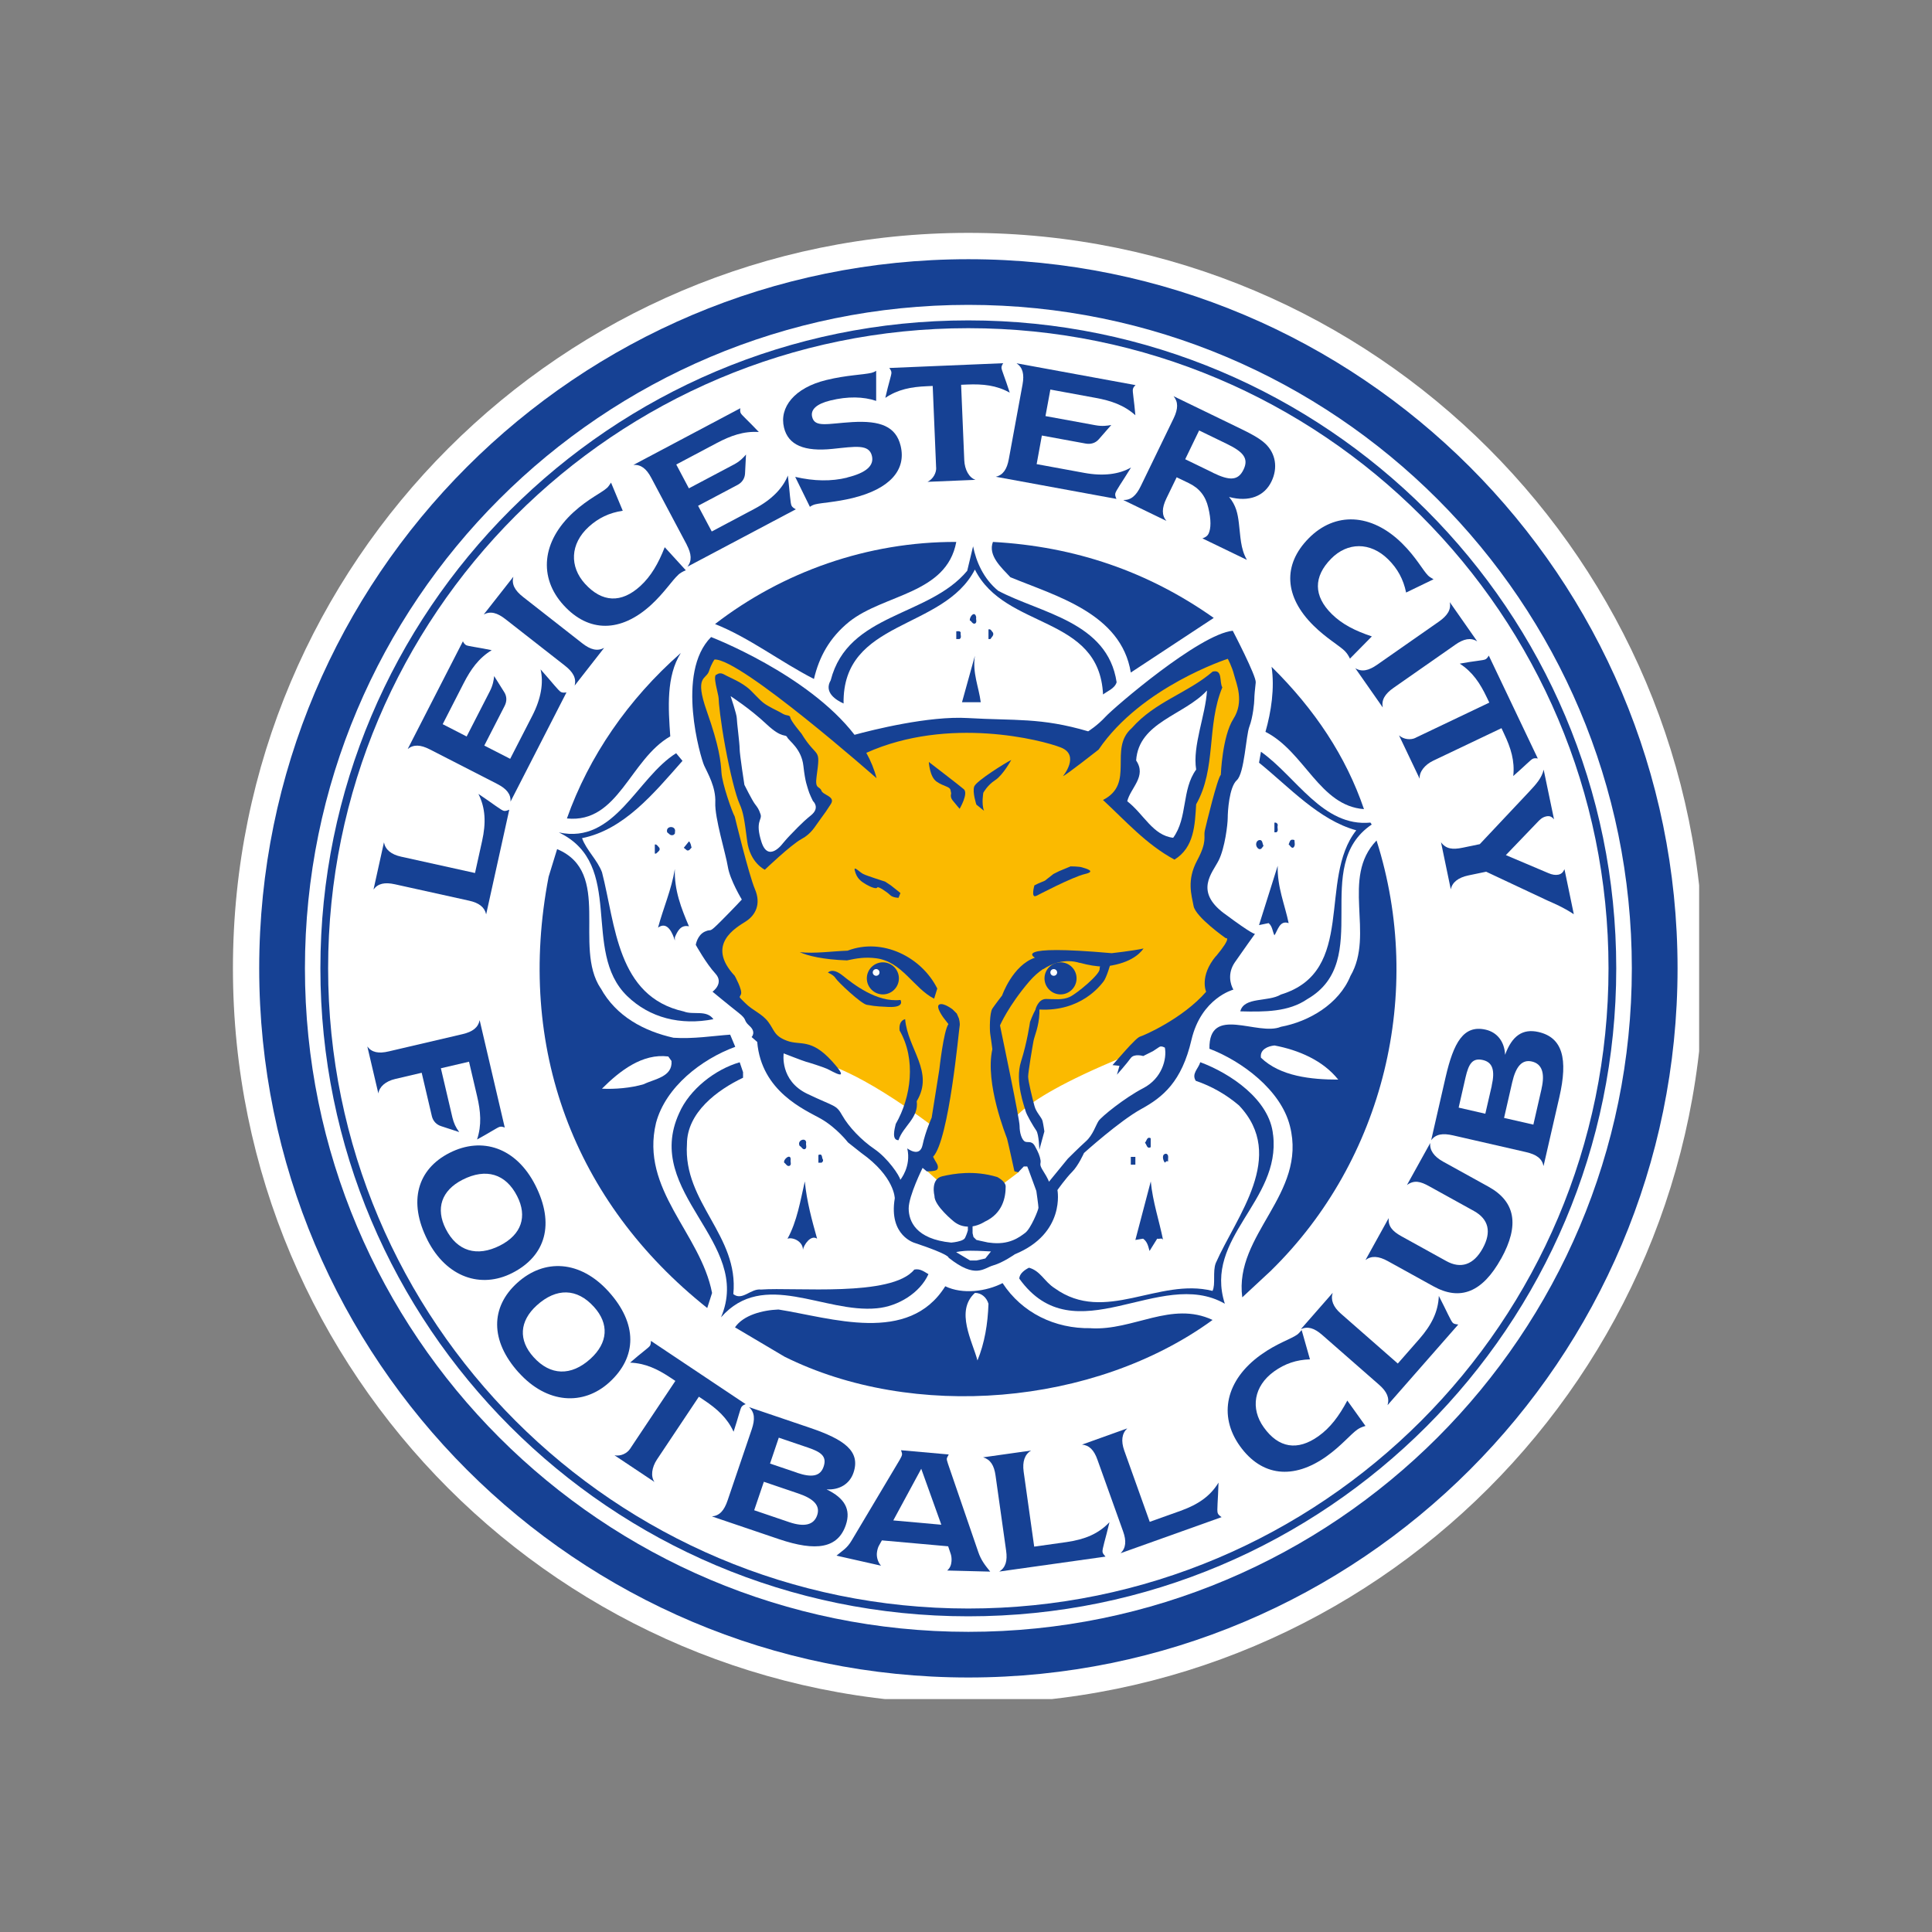 <?xml version="1.0" encoding="UTF-8"?>
<svg id="Layer_2" data-name="Layer 2" xmlns="http://www.w3.org/2000/svg" xmlns:xlink="http://www.w3.org/1999/xlink" viewBox="0 0 300 300">
  <rect x="0" y="0" width="300" height="300" fill="#808080" stroke="none"/>
  <defs>
    <style>
      .cls-1 {
        fill: none;
      }

      .cls-2 {
        fill: #fbba00;
      }

      .cls-3 {
        fill: #164194;
      }

      .cls-4 {
        fill: #fff;
      }

      .cls-5 {
        clip-path: url(#clippath);
      }
    </style>
    <clipPath id="clippath">
      <rect class="cls-1" x="36.17" y="36.16" width="227.67" height="227.67"/>
    </clipPath>
  </defs>
  <g id="Layer_66" data-name="Layer 66">
    <g>
      <rect class="cls-1" width="300" height="300"/>
      <g class="cls-5">
        <path class="cls-4" d="M150.37,264.56c63.06,0,114.19-51.13,114.19-114.2s-51.13-114.2-114.19-114.2-114.2,51.13-114.2,114.2,51.13,114.2,114.2,114.2"/>
        <path class="cls-3" d="M150.37,260.48c60.81,0,110.12-49.3,110.12-110.12s-49.31-110.11-110.12-110.11-110.12,49.3-110.12,110.11,49.3,110.12,110.12,110.12"/>
        <path class="cls-4" d="M150.37,253.39c56.9,0,103.02-46.13,103.02-103.03s-46.12-103.02-103.02-103.02-103.02,46.13-103.02,103.02,46.12,103.03,103.02,103.03"/>
        <path class="cls-3" d="M49.75,150.36c0-55.56,45.05-100.61,100.61-100.61,55.56,0,100.61,45.05,100.61,100.61s-45.05,100.62-100.61,100.62v-1.21c27.45,0,52.3-11.13,70.29-29.12,17.99-17.99,29.12-42.84,29.12-70.29s-11.13-52.3-29.12-70.29c-17.99-17.99-42.84-29.11-70.29-29.11s-52.3,11.13-70.29,29.11c-17.99,18-29.12,42.84-29.12,70.29s11.13,52.3,29.12,70.29c17.99,17.99,42.84,29.12,70.29,29.12v1.21c-55.57,0-100.61-45.05-100.61-100.62"/>
        <path class="cls-4" d="M150.37,221.82c39.46,0,71.46-31.99,71.46-71.46s-31.99-71.45-71.46-71.45-71.45,31.99-71.45,71.45,31.98,71.46,71.45,71.46"/>
        <path class="cls-3" d="M148.49,84.15c-1.5,8.1-11.2,8.08-16.61,12.38-3.09,2.5-4.69,5.49-5.49,8.9-5.11-2.6-10.05-6.43-15.36-8.53,10.5-8.1,23.71-12.8,37.46-12.75"/>
        <path class="cls-3" d="M188.47,95.95l-12.88,8.48c-1.49-9.2-11.7-11.9-18.7-14.8-1.4-1.5-3.51-3.37-2.71-5.48,12.71.7,24.07,4.58,34.29,11.8"/>
        <path class="cls-3" d="M154.99,91.73c6.6,3.5,17,4.81,18.4,14.21-.3,1-1.5,1.4-2.11,1.9-.59-12.4-15.2-10-19.9-19.4-4.89,9.5-20.6,7.7-20.39,20.8-1.11-.5-3.11-1.7-2-3.6,2.7-10.51,15.2-9.81,21.2-17.01l.91-3.8c.49,2.4,1.6,5.01,3.89,6.9"/>
        <path class="cls-3" d="M151.59,95.83c-.1.31.19.81-.2,1-.41.1-.5-.39-.81-.5,0-.7.81-1.5,1-.5"/>
        <path class="cls-3" d="M154.18,98.23c.21.4-.2.7-.39,1h-.3v-1.5c.39-.1.49.3.69.49"/>
        <path class="cls-3" d="M149.18,98.23c-.09.31.21.8-.19,1h-.5v-1.2c.2,0,.6-.1.69.2"/>
        <path class="cls-3" d="M104.08,114.34c-6.3,3.6-8.05,13.55-16.05,12.75,3.4-9.6,9.49-18.5,17.69-25.7-2.29,3.61-1.95,8.55-1.64,12.96"/>
        <path class="cls-3" d="M152.29,109.04h-2.91l2-7.21c-.4,2.7.6,4.8.91,7.21"/>
        <path class="cls-3" d="M211.8,125.64c-6.9-.5-9.2-8.9-15.3-12,.89-3.1,1.45-6.8.95-10.1,6.7,6.61,11.55,13.9,14.35,22.11"/>
        <path class="cls-3" d="M212.8,127.73l.2.3c-9.6,6.51.4,21.11-10,27.11-2.91,2-6.61,2-10.41,1.9.6-2.3,4.3-1.41,6.31-2.61,11.8-3.6,5.7-17.89,11.7-25.5-5.81-1.6-10.41-6.71-15.1-10.5l.3-1.7c5.51,3.9,9.61,11.71,17,11"/>
        <path class="cls-3" d="M105.98,118.14c-4.5,5.1-9.1,10.7-15.6,12.01.69,1.9,2.39,3.39,3.1,5.3,2.1,8.11,2.3,19.3,12.7,21.61,1.5.6,3.51-.31,4.6,1.2-5.1,1-9.9-.2-13.4-3.6-7.2-7-.2-20.4-10.6-25.4,8.71,1.9,12.11-8.5,18.21-12.3l1,1.2Z"/>
        <path class="cls-3" d="M198.39,128.24c-.09.3.2.8-.2,1h-.3v-1.49c.3-.1.6.2.5.49"/>
        <path class="cls-3" d="M104.79,129.24c.1.21-.11.3-.2.4-.5.2-.7-.2-.99-.4-.31-1.09,1.49-1.09,1.2,0"/>
        <path class="cls-3" d="M196.2,131.34c-.2.2-.3.6-.7.5-.6-.3-.6-1.2,0-1.39.6-.11.5.59.7.89"/>
        <path class="cls-3" d="M201,130.44c0,.39.2.9-.2,1.19-.31.1-.5-.4-.7-.5.21-.5.21-.9.9-.69"/>
        <path class="cls-3" d="M107.38,131.64c-.2.11-.29.5-.7.41l-.5-.41.81-1c.29.31.29.6.4,1"/>
        <path class="cls-3" d="M197.45,197.22l-4.55,4.23c-1.3-9.8,10.1-16,7.4-26.6-1.4-5.6-7.51-10.1-12.5-12-.11-6.9,7.5-1.9,11.1-3.41,4.3-.8,9-3.49,10.8-7.9,3.8-6.5-1.55-15.23,4.05-21.03,7.5,23.6,1.1,49.6-16.3,66.7"/>
        <path class="cls-3" d="M102.38,131.64c.2.41-.2.61-.5.9h-.2v-1.4c.29-.1.5.31.7.5"/>
        <path class="cls-3" d="M93.27,153.44c2.4,4.41,6.81,6.7,11.31,7.7,3.1.21,6.2-.3,8.8-.48l.79,1.89c-5.2,1.9-10.8,6.2-12.3,11.8-2.5,10.4,6.9,17.11,8.7,26.42l-.75,2.34c-20.72-16.48-29.73-40.48-24.63-66.97l1.32-4.29c8.6,3.6,2.45,15.1,6.75,21.6"/>
        <path class="cls-3" d="M200.09,143.34c-1.4-.5-1.7,1.2-2.2,1.9-.3-.6-.3-1.4-.9-1.9l-1.49.31,2.9-9.21c-.09,3.3,1.1,6,1.7,8.9"/>
        <path class="cls-3" d="M106.98,143.84c-1.31-.29-1.8.81-2.19,1.7v.5c-.31-1-1.11-3.1-2.61-2,.8-3,2.09-5.9,2.61-9.1-.11,3.3,1,6.1,2.19,8.9"/>
        <path class="cls-3" d="M115.38,166.45v.9c-4,1.9-8.71,5.4-8.71,10.31-.6,9.09,8.1,14.18,7.2,23.29,1.4,1.1,2.7-.91,4.3-.71,5.26-.39,20.31,1.21,23.8-3.1.9-.19,1.5.31,2.2.71-1.31,2.91-4.7,5-8,5.3-8.2.81-17.61-6.1-24.21,1.4,5-11.71-12.2-19.3-6.5-31.7,1.61-3.71,5.61-6.81,9.4-7.9l.51,1.5Z"/>
        <path class="cls-3" d="M197.69,176.24c1.2,10.31-10.8,15.9-7.5,26.2-10.1-5.8-23.3,8.1-31.91-3.89,0-.8.91-1.41,1.5-1.7,1.8.49,2.4,2.19,4,3.19,7.8,5.61,16.1-1.7,24.5.41.5-1,0-3,.5-4.31,3.2-7.29,11.1-16.6,3.6-24.5-2-1.7-4.3-3-6.7-3.81-.7-1.1.41-1.89.7-2.89,4.6,1.7,10.8,5.8,11.3,11.29"/>
        <path class="cls-3" d="M178.68,178.14c-.6.3-.6-.39-.89-.7.29-.3.29-.99.89-.7v1.39Z"/>
        <path class="cls-3" d="M125.18,177.44c-.1.3.2.81-.2,1-.4.1-.5-.4-.8-.49-.5-.9,1-1.41,1-.51"/>
        <path class="cls-3" d="M181.39,180.34c-.3-.1-.4.1-.5.2-.3-.3-.59-1.39.21-1.39.49.19.2.8.3,1.19"/>
        <path class="cls-3" d="M127.78,180.04c.09.3-.1.4-.2.5h-.5v-1.2c.7-.3.5.51.7.7"/>
        <path class="cls-3" d="M122.78,180.04c-.1.4.2.81-.2,1-.4.1-.5-.3-.81-.5-.2-.5,1.01-1.5,1.01-.5"/>
        <rect class="cls-3" x="175.59" y="179.64" width=".71" height="1.21"/>
        <path class="cls-3" d="M126.89,192.35c-1-.7-2.1,1-2.21,1.71,0-1.31-1.6-2.01-2.4-1.71,1.49-2.7,2-5.9,2.69-8.9.3,3.1,1.1,6,1.91,8.9"/>
        <path class="cls-3" d="M180.59,192.54c-.1-.39-.59-.1-.9-.2l-1.19,1.91c-.21-.71-.31-1.41-1-1.91l-1.2.2,2.39-9.09c.31,3.2,1.31,6.1,1.91,9.09"/>
        <path class="cls-3" d="M169.39,206.25c6.6.39,12.5-4.28,18.9-1.29-18.43,13.41-46.55,15.61-66.46,5.71l-7.7-4.56c1.3-1.9,4.25-2.67,6.75-2.77,8.2,1.29,20.2,5.49,25.9-3.61,2.71,1.31,6.4.8,8.9-.49,3,4.6,8.1,7.1,13.7,7"/>
        <path class="cls-4" d="M207.8,167.64c-4.2,0-9-.5-12-3.4-.2-1.29,1.1-1.8,2.1-1.9,3.71.7,7.51,2.3,9.9,5.3"/>
        <path class="cls-4" d="M104.27,164.75c.2,2.49-2.7,2.8-4.3,3.6-2,.6-4.5.8-6.5.7,2.8-2.8,6.3-5.51,10.3-5l.5.7Z"/>
        <path class="cls-4" d="M153.49,202.45c-.1,3.1-.6,6.11-1.71,8.8-.79-3-3.49-7.69-.39-10.49,1,0,1.8.69,2.1,1.69"/>
        <path class="cls-3" d="M70.26,173.56c.2.82.51,1.52,1.05,2.23l-2.81-.92c-.73-.23-1.26-.79-1.44-1.55l-1.58-6.74-4.1.96c-1.5.35-2.47,1.2-2.63,2.25l-1.71-7.29c.68.92,1.75,1.14,3.33.76l11.46-2.68c1.58-.37,2.42-1.03,2.65-2.17l3.9,16.68c-.31-.14-.57-.17-.77-.12-.35.08-1.44.83-3.53,1.97.74-2.25.56-4.37,0-6.74l-1.25-5.34-4.37,1.02,1.8,7.68Z"/>
        <path class="cls-3" d="M77.65,193.4c3.33-1.7,4.27-4.5,2.65-7.67-1.77-3.48-4.84-4.39-8.48-2.54-3.27,1.67-4.21,4.47-2.6,7.64,1.76,3.46,4.83,4.4,8.43,2.57M66.38,192.55c-3.04-5.98-1.57-10.99,3.42-13.53,5.07-2.58,10.36-.81,13.32,5.01,3.04,5.99,1.66,10.98-3.6,13.65-4.83,2.45-10.19.69-13.15-5.14"/>
        <path class="cls-3" d="M91.67,211.01c2.77-2.51,2.94-5.46.55-8.09-2.62-2.9-5.82-2.98-8.86-.23-2.72,2.46-2.89,5.42-.5,8.05,2.6,2.88,5.82,2.97,8.81.27M80.56,213.15c-4.5-4.98-4.39-10.2-.24-13.95,4.22-3.82,9.78-3.5,14.17,1.34,4.51,4.98,4.48,10.15.11,14.12-4.02,3.64-9.65,3.34-14.03-1.51"/>
        <path class="cls-3" d="M97.82,225c.05-.08.25-.38.55-.83l6.5-9.74-.72-.48c-2.05-1.37-3.95-2.27-6.31-2.36,1.76-1.55,2.87-2.29,3.08-2.62.12-.17.15-.44.15-.76l14.72,9.83c-.33.1-.53.26-.65.43-.2.3-.49,1.6-1.23,3.85-.99-2.14-2.55-3.55-4.61-4.92l-.78-.52-6.5,9.74c-.82,1.23-1.01,2.65-.39,3.5l-6.21-4.14c.97.18,1.93-.3,2.39-.97"/>
        <path class="cls-3" d="M123.78,228.7c2.31.78,3.61.53,4.11-.96.54-1.59-.38-2.26-2.4-2.95l-4.56-1.55-1.36,4.02,4.22,1.43ZM122.55,236.36c2.37.8,3.83.43,4.34-1.08.5-1.48-.5-2.55-2.92-3.37l-5.36-1.82-1.5,4.42,5.44,1.85ZM112.98,232.99l3.75-11.04c.52-1.54.48-2.63-.42-3.45l9.46,3.21c5.33,1.81,7.89,3.63,6.76,6.97-.58,1.71-2.13,2.71-4.18,2.59,2.84,1.37,3.8,3.13,2.99,5.53-1.23,3.62-4.59,4.16-10.41,2.19l-10.38-3.52c1.18-.11,1.9-.91,2.43-2.48"/>
        <path class="cls-3" d="M146.17,236.76l-3.12-8.69-4.34,8.02,7.47.67ZM153.77,244.04l-6.69-.17c.49-.44.62-.9.67-1.44.04-.45-.04-.89-.11-1.1l-.41-1.22-10.29-.92-.47.84c-.14.26-.27.7-.31,1.15-.06.72.23,1.51.65,1.94l-6.92-1.56c.98-.82,1.62-1.13,2.33-2.31l7.5-12.59c.21-.35.33-.63.35-.82.01-.12-.03-.3-.16-.65l7.41.66c-.15.29-.28.49-.3.64-.02.15.05.42.19.83l4.7,13.69c.45,1.31,1.08,2.07,1.84,3.02"/>
        <path class="cls-3" d="M152.68,226.29l7.43-1.05c-.99.59-1.37,1.71-1.16,3.26l1.64,11.66,5.04-.71c2.83-.41,4.95-1.28,6.65-3.09-.63,2.67-1.15,4.17-1.08,4.62.03.24.22.45.46.73l-16.49,2.32c.98-.62,1.29-1.67,1.06-3.25l-1.64-11.65c-.22-1.61-.81-2.5-1.92-2.83"/>
        <path class="cls-3" d="M167.98,224.33l7.06-2.53c-.84.78-.99,1.95-.47,3.43l3.96,11.08,4.79-1.71c2.69-.97,4.6-2.25,5.89-4.38-.07,2.75-.28,4.32-.12,4.74.08.23.3.41.6.62l-15.68,5.6c.83-.81.92-1.9.38-3.4l-3.97-11.09c-.54-1.54-1.29-2.29-2.45-2.38"/>
        <path class="cls-3" d="M210.78,221.97c-1.08.77-2.49,2.52-4.77,4.15-5.19,3.71-10.12,3.12-13.48-1.58-3.4-4.75-2.19-10.27,3.26-14.17,2.5-1.79,4.67-2.44,5.62-3.12.25-.17.44-.42.71-.72l1.29,4.55c-2.1.06-3.88.67-5.55,1.86-3.2,2.29-3.71,5.79-1.62,8.7,2.29,3.21,5.23,3.7,8.49,1.37,1.84-1.31,3.2-3.13,4.48-5.53l2.82,3.94c-.53.15-.92.32-1.24.55"/>
        <path class="cls-3" d="M202,206.39l4.94-5.64c-.35,1.09.08,2.19,1.26,3.22l8.85,7.76,3.35-3.82c1.88-2.16,2.92-4.21,3.02-6.68,1.26,2.43,1.86,3.9,2.19,4.2.18.16.46.2.83.24l-10.98,12.52c.33-1.12-.11-2.11-1.31-3.16l-8.85-7.75c-1.23-1.07-2.24-1.37-3.3-.89"/>
        <path class="cls-3" d="M233.09,195.44c-2.89,5.22-6.34,6.61-10.52,4.29l-7.06-3.9c-1.44-.8-2.57-.87-3.48-.17l3.6-6.51c-.09,1.22.53,2.02,2.01,2.83l6.93,3.83c2.26,1.26,4.25.6,5.66-1.96,1.41-2.55.93-4.54-1.36-5.81l-6.93-3.83c-1.36-.76-2.33-1.02-3.47-.2l3.62-6.53c-.13,1.1.56,2.1,1.98,2.89l7.06,3.9c4.18,2.31,4.85,5.96,1.97,11.17"/>
        <path class="cls-3" d="M239.37,169.04c.56-2.43.05-3.85-1.5-4.21-1.53-.35-2.49.76-3.06,3.25l-1.26,5.51,4.55,1.04,1.28-5.6ZM231.63,168.59c.54-2.38.15-3.64-1.37-3.99-1.64-.37-2.2.6-2.69,2.69l-1.07,4.7,4.14.95,1-4.34ZM236.97,178.9l-11.35-2.6c-1.59-.36-2.67-.21-3.39.76l2.23-9.74c1.26-5.49,2.82-8.22,6.25-7.43,1.76.41,2.91,1.84,3,3.9,1.08-2.96,2.73-4.1,5.19-3.54,3.73.86,4.61,4.15,3.23,10.14l-2.45,10.68c-.23-1.17-1.1-1.8-2.72-2.17"/>
        <path class="cls-3" d="M58,138.12l1.62-7.32c.21,1.13,1.12,1.88,2.65,2.22l11.49,2.54,1.1-4.97c.62-2.79.54-5.09-.57-7.31,2.28,1.52,3.51,2.53,3.95,2.63.23.05.5-.04.84-.18l-3.59,16.25c-.25-1.13-1.12-1.79-2.68-2.13l-11.49-2.54c-1.59-.35-2.63-.12-3.32.81"/>
        <path class="cls-3" d="M77.21,121.73l-10.48-5.37c-1.45-.74-2.51-.78-3.42-.06l8.57-16.72c.14.31.32.5.5.6.32.17,1.64.3,3.97.78-2.02,1.23-3.25,2.97-4.36,5.14l-3.25,6.35,3.72,1.91,3.6-7.02c.48-.94.61-1.72.67-2.36l1.57,2.5c.41.65.43,1.4.06,2.13l-3.16,6.16,4.02,2.06,3.44-6.7c1.36-2.65,1.77-5.11,1.28-7.19,1.83,2.05,2.77,3.31,3.17,3.52.22.11.48.11.85.06l-8.69,16.96c.08-1.15-.6-2-2.05-2.74"/>
        <path class="cls-3" d="M81.23,92.7l9.17,7.18c1.3,1.02,2.36,1.28,3.41.72l-4.58,5.86c.29-1.15-.23-2.1-1.54-3.12l-9.18-7.18c-1.3-1.02-2.34-1.3-3.39-.75l4.59-5.85c-.29,1.15.21,2.12,1.52,3.14"/>
        <path class="cls-3" d="M105.33,89.25c-.98.89-2.18,2.8-4.24,4.69-4.71,4.3-9.68,4.31-13.57.04-3.94-4.31-3.4-9.94,1.55-14.46,2.27-2.07,4.33-2.98,5.2-3.77.22-.2.38-.47.61-.81l1.82,4.37c-2.08.31-3.78,1.12-5.29,2.5-2.91,2.66-2.98,6.19-.57,8.84,2.66,2.91,5.63,3.05,8.59.35,1.66-1.52,2.8-3.5,3.79-6.03l3.27,3.58c-.5.21-.87.43-1.16.69"/>
        <path class="cls-3" d="M106.65,84.6l-5.52-10.4c-.76-1.44-1.61-2.08-2.77-2.01l16.6-8.8c-.06.34-.03.59.07.78.17.32,1.17,1.18,2.8,2.91-2.36-.15-4.36.57-6.52,1.71l-6.3,3.34,1.96,3.7,6.97-3.69c.93-.49,1.48-1.06,1.9-1.56l-.15,2.94c-.04.77-.45,1.4-1.17,1.78l-6.12,3.24,2.12,3.99,6.65-3.53c2.63-1.39,4.38-3.17,5.17-5.16.32,2.73.37,4.3.58,4.7.11.21.33.37.66.54l-16.84,8.92c.72-.89.65-1.98-.11-3.42"/>
        <path class="cls-3" d="M131.56,74.14c2.92-.71,4.2-1.83,3.83-3.35-.45-1.85-2.52-1.46-6.09-1.09-4.41.46-6.9-.58-7.56-3.3-.76-3.13,1.59-6.18,6.57-7.39,3.19-.78,5.69-.8,7.04-1.12.23-.06.46-.15.7-.32v4.68c-1.97-.67-4.4-.73-7.12-.06-2.13.52-3.1,1.41-2.82,2.55.41,1.7,2.39,1.03,6.24.8,4.34-.25,6.77.67,7.5,3.69.91,3.75-1.69,6.7-7.47,8.11-2.64.64-4.69.71-5.78.97-.29.07-.57.2-.84.39l-2.28-4.65c2.95.68,5.6.72,8.08.11"/>
        <path class="cls-3" d="M145.36,72.62c0-.09-.02-.45-.04-.99l-.49-11.7-.87.04c-2.47.1-4.53.49-6.49,1.81.51-2.28.97-3.54.95-3.93,0-.21-.14-.45-.33-.71l17.69-.74c-.2.28-.28.53-.27.73.02.36.56,1.58,1.28,3.84-2.07-1.15-4.15-1.36-6.62-1.26l-.93.04.49,11.7c.06,1.48.75,2.74,1.75,3.06l-7.46.31c.88-.43,1.38-1.38,1.35-2.2"/>
        <path class="cls-3" d="M156.65,71.28l2.13-11.58c.29-1.6.03-2.63-.93-3.29l18.48,3.39c-.26.23-.39.45-.42.66-.07.35.19,1.65.39,4.02-1.76-1.58-3.78-2.26-6.18-2.7l-7.02-1.29-.76,4.12,7.76,1.42c1.03.19,1.82.09,2.46-.04l-1.94,2.22c-.5.58-1.23.81-2.02.67l-6.82-1.25-.81,4.44,7.4,1.36c2.93.54,5.41.23,7.26-.84-1.44,2.34-2.37,3.61-2.45,4.05-.05.24.03.5.18.83l-18.74-3.44c1.12-.25,1.74-1.15,2.03-2.75"/>
        <path class="cls-3" d="M188.34,73.41c2.57,1.25,3.91,1.26,4.75-.48.84-1.73,0-2.75-2.58-4l-4.31-2.09-2.16,4.47,4.31,2.09ZM181.11,80.88l-6.69-3.24c1.19.04,2-.67,2.72-2.16l5.11-10.54c.7-1.46.72-2.53-.02-3.42l9.51,4.61c2.09,1.01,3.74,1.81,4.75,2.77,1.58,1.5,1.98,3.73.94,5.87-1.1,2.28-3.47,3.23-6.58,2.4,1.08,1.29,1.34,2.56,1.52,4.05.26,2.03.23,3.96,1.25,5.72l-6.91-3.34c.48-.17.77-.36.95-.72.39-.81.42-2.17-.04-4.06-.42-1.81-1.41-3.03-3.04-3.81l-1.87-.9-1.6,3.3c-.72,1.49-.73,2.62.02,3.49"/>
        <path class="cls-3" d="M208.88,101.14c-.95-.93-2.92-2.02-4.91-3.99-4.55-4.48-4.82-9.44-.77-13.55,4.1-4.17,9.75-3.93,14.52.78,2.19,2.16,3.21,4.17,4.04,5,.22.21.49.36.84.57l-4.26,2.06c-.42-2.06-1.33-3.72-2.79-5.16-2.81-2.76-6.34-2.65-8.85-.1-2.77,2.81-2.75,5.79.1,8.6,1.61,1.59,3.64,2.61,6.22,3.47l-3.4,3.45c-.24-.49-.47-.85-.75-1.12"/>
        <path class="cls-3" d="M225.95,100.13l-9.55,6.67c-1.36.95-1.91,1.89-1.69,3.05l-4.26-6.09c1.01.61,2.07.39,3.42-.56l9.55-6.67c1.35-.95,1.93-1.86,1.7-3.03l4.26,6.09c-1.01-.62-2.09-.41-3.44.54"/>
        <path class="cls-3" d="M219.79,114.57c.08-.04.41-.2.9-.43l10.57-5.04-.38-.79c-1.06-2.23-2.22-3.97-4.21-5.26,2.3-.43,3.63-.49,3.99-.67.19-.09.35-.3.52-.58l7.61,15.98c-.34-.07-.59-.05-.78.04-.33.15-1.24,1.12-3.03,2.68.25-2.35-.37-4.36-1.44-6.59l-.39-.84-10.58,5.04c-1.33.63-2.23,1.76-2.12,2.82l-3.21-6.74c.74.65,1.82.74,2.55.39"/>
        <path class="cls-3" d="M241.97,135.82c.47-.1.73-.34.96-.85l1.45,6.99c-1.67-1.1-3.11-1.69-4.14-2.15l-9.47-4.45-2.74.57c-1.62.34-2.54,1.09-2.75,2.17l-1.52-7.31c.77,1.04,1.78,1.17,3.37.84l2.65-.55,7.63-8.11c1.16-1.23,2.01-2.2,2.29-3.46l1.61,7.72c-.37-.45-.7-.56-1.18-.47-.67.14-1.03.52-1.5,1.02l-4.8,5,6.61,2.8c.58.25,1.08.33,1.53.24"/>
        <path class="cls-2" d="M190.4,120.97l.23-.23.02-.43c.06-1.58.49-6.12,1.78-8.13,1.76-2.74.89-5.56.42-7.08-.07-.23-.13-.43-.18-.6-.35-1.42-1.05-2.7-1.08-2.75l-.43-.79-.86.28c-.56.18-13.76,4.53-20.53,14.38-.85.67-1.73,1.36-2.54,1.97-.01-.15-.04-.3-.08-.45-.17-.66-.66-1.57-2.04-2.1-1.66-.65-7.6-2.35-14.99-2.35-5.93,0-11.33,1.07-16.06,3.2l-1.08.49.32.58c-6.5-5.57-18.78-15.66-22.29-15.66-.05,0-.09,0-.13,0l-.49.03-.3.38c-.1.12-.58.77-1.05,2.18-.03.08-.09.16-.26.33-1.16,1.18-1.49,2.52-.06,6.56,1.99,5.64,2.13,7.81,2.21,9.24.11,1.81,1.54,5.98,2.12,7.15.28,1.16,2.23,9.11,3.17,11.32.83,1.94-.08,3.06-1,3.64l-.23.15c-1.15.73-3.56,2.24-3.89,4.77-.21,1.63.49,3.35,2.08,5.1.39.73.74,1.57.8,1.91,0,0,0,0,0,0-.57.93.03,1.52.61,2.09l.35.35c.6.6,1.24,1.03,1.81,1.41.66.44,1.24.82,1.67,1.4.22.3.39.58.55.86.38.67.78,1.35,1.82,1.96l-.2,1.24c-.27,1.74.29,5.53,4.3,7.43,1.18.56,2.07.95,2.71,1.23q1.7.74,2.23,1.69c1.07,1.9,3.16,4.09,5.32,5.57,1.74,1.2,3.36,3.51,3.55,4.08l1.73.51.17-.03s.12-.14.26-.36c.06.04.11.08.16.11-.54,1.36-1.04,2.93-1.04,3.99,0,1.61.66,5.29,6.51,6.25l.03.05,1.57,1.09,1.95,1.68.26.16h1.4l.12-.03,1.41-.32.37-.08.24-.3.86-1.08.75-.94c2.2-.17,3.55-1.18,4.3-1.75l.07-.05c1.14-.86,2.49-4.09,2.49-4.77,0-.35-.21-1.87-.33-2.75l-.02-.12-.04-.11-.62-1.7c.41.68.51.97.51.97l.63,1.92,1.26-1.54,2.89-3.53c.26-.26,1.78-1.77,2.74-2.64.91-.82,1.41-1.89,1.78-2.67.13-.28.26-.54.34-.67.39-.52,3.73-3.29,6.54-4.75,3.57-1.84,4.3-5.47,3.93-7.46l-.09-.48-.35-.21c.33-.75.6-1.52.81-2.32,1.94-1.21,4.09-2.81,5.78-4.74l.43-.53-.25-.62c-.03-.08-.73-1.88,1.35-4.4,1.81-2.19,2.25-3.11,1.87-3.91-.15-.33-.45-.57-.8-.66-2.2-1.57-4.18-3.46-4.31-4.13-.03-.2-.08-.41-.12-.62-.33-1.58-.7-3.36.55-5.71,1.21-2.27,1.29-3.38,1.28-4.42,0-.25-.01-.39.02-.52.39-1.72,1.8-7.31,2.27-8.21"/>
        <path class="cls-4" d="M156.8,174.95l.96,2.99.44,4.05-2.64,1.99-9.53-.28-3.64-3.26,1.6-1.37.92-4.13c-11.92-8.95-17.2-9.87-17.2-9.87-2.37-1.09-4.89-1.64-7.06-1.91l-.03.21c-.27,1.74.29,5.53,4.3,7.43,1.18.56,2.06.95,2.71,1.23q1.7.74,2.23,1.69c1.07,1.9,3.16,4.09,5.32,5.57,1.74,1.2,3.36,3.51,3.55,4.08l1.73.51.17-.03s.12-.14.26-.36c.06.04.11.08.16.11-.54,1.36-1.04,2.93-1.04,3.99,0,1.61.66,5.29,6.51,6.25l.03.05,1.57,1.09,1.95,1.68.26.16h1.4l.12-.03,1.41-.32.37-.08.24-.3.86-1.08.75-.94c2.2-.17,3.55-1.18,4.3-1.75l.07-.05c1.14-.86,2.49-4.09,2.49-4.77,0-.35-.21-1.87-.33-2.75l-.02-.12-.04-.11-.62-1.7c.41.68.51.97.51.97l.63,1.92,1.26-1.54,2.89-3.53c.26-.26,1.77-1.77,2.74-2.64.91-.82,1.41-1.89,1.78-2.67.13-.28.26-.54.34-.67.38-.52,3.73-3.29,6.54-4.74,3.56-1.84,4.3-5.47,3.93-7.46l-.37-1.41.06-.29-3.31,1.82c-21.65,8.31-21.54,12.37-21.54,12.37"/>
        <path class="cls-3" d="M128.55,151.04s.65-.87,2.28.43c1.62,1.3,5.3,4.23,8.99,3.8,0,0,.76,1.2-1.84,1.09-2.6-.11-2.49-.22-3.36-.33s-4.54-3.58-4.87-4.13c-.32-.54-1.19-.87-1.19-.87"/>
        <path class="cls-3" d="M152.81,125.91l-1.2-.97s-.65-1.95-.33-2.82c.33-.87,4.88-3.69,5.75-4.12,0,0-1.3,2.38-2.5,3.14-1.19.76-1.84,1.95-1.84,1.95,0,0-.32,1.73.11,2.82"/>
        <path class="cls-3" d="M149.01,125.59s1.4-2.38.65-3.04c-.76-.65-5.43-4.23-5.43-4.23,0,0,.11,2.28,1.19,3.04,1.08.76,2.06.76,2.17,1.3l.11.54s-.22.54.22,1.08c.44.55,1.09,1.31,1.09,1.31"/>
        <path class="cls-3" d="M160.93,139.11s5.61-2.95,7.53-3.39c1.92-.44,0-.89-.45-1.04-.44-.15-1.77-.15-1.77-.15l-1.78.74-.88.44-1.33,1.04-1.04.44-.59.29s-.59,2.07.3,1.62"/>
        <path class="cls-3" d="M132.72,135.13c-.16-.73.74.29,1.33.59.59.29,3.4,1.18,3.4,1.18l.89.59,1.48,1.18-.3.74s-.89,0-1.33-.45c-.44-.44-1.87-1.41-1.97-1.15-.1.27-.98-.03-1.72-.47-.74-.44-1.48-.89-1.78-2.22"/>
        <path class="cls-4" d="M126.93,123.59c-.21-.44-.49-1.08-.56-1.37-.04-.15-.08-.28-.13-.44-.15-.45-.34-1.08-.55-3.01-.25-2.27-1.53-3.62-2.22-4.35-.11-.12-.26-.28-.31-.34-.33-.63-.85-.75-1.13-.81-.27-.06-.84-.18-2.19-1.47-2.45-2.34-5.34-4.24-5.45-4.32l-2.51-1.64.95,2.87c.4,1.19.84,2.69.87,2.99,0,.3.07.93.18,2.02.11.96.24,2.16.24,2.57,0,.9.6,4.84.72,5.62l.02.16.07.15c.2.39,1.2,2.41,1.66,3.03l.11.14c.31.42.38.51.57,1.09-.01.04-.03.1-.05.16-.27.79-.49,1.82.2,4.04.58,1.83,1.59,2.22,2.34,2.22,1.31,0,2.35-1.27,2.59-1.59.2-.25.74-.89,1.06-1.21.08-.09.2-.21.35-.37.55-.59,1.59-1.68,2.68-2.57.89-.72,1.09-1.48,1.1-1.99.02-.76-.37-1.32-.61-1.6"/>
        <path class="cls-3" d="M171.37,149.52s-.62.11-.62.97-3.5,3.76-4.62,4.3c-1.13.54-2.46.33-3.7.33s-1.64,1.62-1.64,1.62c0,0,0,0,.02,0-.4.69-.87,1.95-.87,1.95,0,0-.42,3.08-1.4,6.16-.98,3.08.56,7.04.7,7.63.13.58,1.26,2.49,1.67,3.07.42.59.48,2.99.48,2.99l.78-2.85s-.14-1.02-.28-1.61c-.14-.59-.99-1.32-1.26-2.35-.28-1.03-.98-3.82-.98-4.55s.7-4.84.84-5.57c.14-.74.83-2.2.91-4.28.01-.24.01-.42,0-.57,6.44.34,9.45-3.72,9.95-4.35.51-.64,1.13-2.91,1.13-2.91h-1.13Z"/>
        <path class="cls-4" d="M186.52,107.15c-1.15,1.23-2.71,2.15-4.36,3.12-3.03,1.79-6.47,3.81-6.75,8.1l-.02.37.21.3c.7,1.01.32,1.76-.48,3.1-.42.68-.84,1.4-1.03,2.21l-.16.67.55.42c.8.61,1.52,1.41,2.2,2.19,1.43,1.6,2.91,3.26,5.34,3.54l.62.07.37-.5c1.26-1.72,1.61-3.69,1.95-5.6.31-1.74.59-3.39,1.57-4.7l.26-.36-.08-.44c-.32-1.93.25-4.36.79-6.72.39-1.68.79-3.42.87-5l.15-2.93-2.01,2.16Z"/>
        <path class="cls-3" d="M140.55,158.26c.39,4.64,4.56,8.15,1.8,12.73.34,2.61-2.14,3.9-2.83,6.06-1.11,0-.6-1.78-.43-2.52,2.4-4.18,3.18-10.04.6-14.51-.09-.75.08-1.58.86-1.76"/>
        <path class="cls-3" d="M185.74,119.5c-2.28,3.12-1.29,7.47-3.57,10.59-3.18-.37-4.56-3.69-7.13-5.67.49-2.07,3.06-3.87,1.38-6.33.39-5.96,7.43-7,11-10.87-.2,3.78-2.28,8.6-1.68,12.28M188.31,104.28c-3.96,3.4-8.92,4.63-12.58,8.79-3.66,3.21.59,8.6-4.46,11.15,3.57,3.31,6.73,6.9,11.1,9.26,3.07-1.88,3.17-5.38,3.37-8.59,3.17-5.58,1.59-12.19,4.06-18.15-.49-.85.1-2.83-1.48-2.46"/>
        <path class="cls-3" d="M125.92,126.61c-1.48,1.18-2.8,2.66-3.25,3.1-.44.44-1.18,1.33-1.18,1.33,0,0-2.21,2.95-3.25-.3-1.04-3.25.15-3.4-.14-4.29-.3-.88-.45-1.03-.89-1.62-.44-.59-1.62-2.96-1.62-2.96,0,0-.74-4.73-.74-5.61s-.44-4.14-.44-4.73-.96-3.43-.96-3.43c0,0,3.03,1.95,5.54,4.32,2.51,2.36,2.96,1.48,3.25,2.07.3.59,2.21,1.77,2.51,4.43.3,2.66.59,3.1.74,3.69.15.59.74,1.77.74,1.77,0,0,1.18,1.03-.3,2.22M127.55,122.76c-.3-.74-1.04-.15-.75-2.19.66-4.75.16-2.55-2.36-6.67,0,0-1.62-1.92-1.71-2.44-.09-.52-.5-.22-1.24-.66-.74-.44-1.18-.59-2.21-1.18-1.03-.59-1.33-1.03-2.66-2.36-1.33-1.33-3.4-2.07-4.14-2.51-.74-.44-1.18,0-1.18,0-.74,0,.29,3.1.29,3.69s.29,3.54,1.03,7.53c.74,3.99,1.62,7.53,2.22,8.86.59,1.33.74,2.36,1.18,5.76.44,3.4,2.74,4.46,2.74,4.46,0,0,4.05-3.87,5.67-4.75,1.63-.89,2.07-1.92,2.96-3.1q.89-1.18,1.63-2.36c.74-1.18-1.18-1.33-1.48-2.07"/>
        <path class="cls-3" d="M139.58,151.92c0,1.38-1.12,2.49-2.49,2.49s-2.49-1.12-2.49-2.49,1.12-2.49,2.49-2.49,2.49,1.12,2.49,2.49"/>
        <path class="cls-4" d="M136.57,151c0,.29-.23.52-.52.52s-.53-.23-.53-.52.24-.52.53-.52.52.23.52.52"/>
        <path class="cls-3" d="M167.17,151.92c0,1.38-1.12,2.49-2.49,2.49s-2.49-1.12-2.49-2.49,1.12-2.49,2.49-2.49,2.49,1.12,2.49,2.49"/>
        <path class="cls-3" d="M131.61,147.62c-2.37.08-5.14.49-7.42.23,1.2.56,3.6,1.15,7.32,1.28,1.51-.33,2.85-.55,4.53-.33,4.02.49,5.87,4.7,9.01,6.27l.49-1.57c-2.45-4.91-8.53-7.95-13.93-5.88"/>
        <path class="cls-3" d="M188.8,148.47c-2.6,3.14-1.51,5.53-1.51,5.53-3.69,4.23-9.77,6.83-10.2,6.94-.43.11-1.19.98-1.63,1.41-.43.44-2.71,3.04-2.71,3.04l1.08.11-.39,1.38s1.59-1.81,2.13-2.57c.54-.76,1.95-.33,1.95-.33l1.52-.76s.65-.43.98-.65c.33-.22.86.11.86.11.33,1.73-.43,4.77-3.36,6.29-2.92,1.52-6.51,4.44-6.94,5.1-.43.65-.87,2.17-1.95,3.14-1.08.97-2.82,2.71-2.82,2.71l-2.93,3.58s-.11-.44-.87-1.63c-.76-1.19-.33-1.08-.44-1.73-.11-.65-.33-1.2-.87-2.17-.53-.97-1.19-.43-1.63-.76-.43-.33-.75-1.3-.75-2.38s-2.6-13.45-2.82-14.53l-.22-1.08s1.3-3.03,4.55-6.83c.73-.84,1.46-1.47,2.17-1.94,0,.01,0,.03,0,.04,1.21-.8,3.27-1.72,5.7-.96-.01-.01-.02-.03-.03-.03,1.36.38,2.57.56,3.64.6,3.98-.38,5.62-1.9,6.26-2.82-1.67.37-4.95.73-4.95.73-15.83-1.41-11.92.7-11.92.7-3.47,1.19-5.09,5.86-5.09,5.86,0,0-1.09,1.41-1.52,2.05-.43.66-.43,3.26-.33,3.91.11.65.33,2.39.33,2.39-1.19,5.31,2.18,13.55,2.28,13.87.11.33,1.15,5.09,1.15,5.09l.59.15.86-.9h.54l.22.55,1.19,3.25s.33,2.28.33,2.61-1.19,3.25-2.06,3.9c-.87.65-2.5,1.95-5.53,1.52-.09,0-.17-.02-.26-.03-.59-.14-1.2-.26-1.2-.26l-.59-.14-.45-.45-.14-.59v-1.06c1.08-.18,1.88-.72,1.88-.72,2.82-1.3,3.26-3.81,3.26-5.47,0-.81-1.31-1.47-1.31-1.47-3.58-1.08-6.72-.54-8.56-.11-1.85.44-1.19,3.03-1.19,3.03-.04,1.55,3.04,4.01,3.04,4.01.71.56,1.46.76,2.15.77v.57s-.15.59-.44,1.18c-.2.4-1.07.58-1.64.67-.32.03-.5.06-.5.06-5.53-.54-6.61-3.36-6.61-5.31s2.16-6.29,2.16-6.29l.65.54s1.19,0,1.52-.21c.33-.22.21-.76,0-1.09-.22-.32-.54-.97-.54-.97,2.49-2.6,4.01-19.84,4.12-20.27.1-.44-.11-1.2-.11-1.2l-.33-.76-.65-.65s-1.41-1.09-2.06-.76c-.65.32.65,2.06.65,2.06l.76.98c-.76,1.08-1.41,7.05-1.41,7.05l-1.19,7.48s-.98,2.17-1.41,4.23c-.43,2.06-2.38.54-2.38.54.65,2.82-1.08,4.88-1.08,4.88-.11-.65-1.95-3.36-4.01-4.77-2.06-1.4-4.01-3.47-4.99-5.2-.98-1.74-1.09-1.3-5.42-3.37-4.34-2.06-3.69-6.29-3.69-6.29,0,0,3.04,1.19,3.47,1.3.43.11,2.49.76,3.25,1.09.76.33,4.01,2.38.76-1.2-3.26-3.58-4.88-2.38-6.94-3.14-2.06-.76-1.95-1.63-2.93-2.93-.97-1.3-2.38-1.73-3.58-2.93-1.19-1.19-.87-.76-.65-1.41.22-.65-.98-2.82-.98-2.82-4.56-4.88.21-7.48,1.73-8.46,1.52-.98,2.38-2.71,1.41-4.99-.97-2.28-3.14-11.28-3.14-11.28-.43-.76-1.95-5.1-2.06-6.83-.11-1.74-.33-4.01-2.28-9.54-1.95-5.53-.11-4.88.33-6.18.43-1.3.87-1.84.87-1.84,4.01-.22,25.16,18.43,25.16,18.43-.35-1.37-.89-2.68-1.59-3.94,12.79-5.74,27.29-1.98,30.21-.83,3.04,1.2.33,4.45.33,4.45.43-.11,5.53-4.12,5.53-4.12,6.62-9.76,20.06-14.1,20.06-14.1,0,0,.65,1.19.98,2.5.33,1.3,1.63,4.12-.11,6.83-1.73,2.71-1.95,8.68-1.95,8.68-.54.54-2.27,7.7-2.49,8.67-.22.98.43,1.63-1.2,4.66-1.62,3.04-.87,5.31-.54,7.05.33,1.73,4.99,4.99,4.99,4.99,0,0,1.09-.33-1.52,2.82M153.02,195.41l-1.41.32h-.97l-2.17-1.3s.76-.22,2.27-.22,2.71.11,3.03.11h.11l-.87,1.08ZM190.1,141.85c-4.66-3.47-1.85-6.29-.87-8.24.98-1.95,1.41-5.64,1.41-6.61s.22-4.77,1.41-5.85c1.2-1.09,1.41-6.94,1.96-8.35.54-1.41.76-3.69.76-4.23s.11-1.63.22-2.6c.11-.98-3.57-8.03-3.57-8.03-5.21.54-18.44,11.93-19.74,13.34-1.3,1.41-2.71,2.28-2.71,2.28-7.37-2.17-11.39-1.63-18.65-2.06-6.1-.37-14.95,1.87-17.63,2.6-7.26-9.42-22.27-15.18-22.27-15.18-5.53,5.53-1.62,18.76-1.08,19.95.54,1.19,1.84,3.36,1.73,5.74-.11,2.39,1.62,7.92,1.95,9.98.33,2.06,2.17,5.09,2.17,5.09,0,0-1.19,1.3-3.25,3.36-2.06,2.06-1.3,1.08-2.49,1.62-1.19.55-1.41,2.06-1.41,2.06,0,0,1.63,2.93,3.04,4.45,1.41,1.52-.44,2.82-.44,2.82,0,0,2.49,2.06,4.01,3.25,1.52,1.19.65,1.08,1.73,2.06,1.09.97.33,1.73.33,1.73l.87.76c.65,7.7,7.37,10.52,9.87,11.92,2.49,1.42,4.23,3.69,4.23,3.69l2.06,1.63c5.2,3.69,5.2,7.05,5.2,7.05-.98,5.85,3.15,6.94,3.15,6.94,5.52,1.84,5.2,2.27,5.2,2.27,4.23,3.36,5.42,1.63,6.94,1.2,1.52-.43,3.36-1.73,3.36-1.73,7.91-3.25,6.61-9.97,6.61-9.97,0,0,1.3-1.84,2.28-2.82.98-.98,1.84-2.93,1.84-2.93,0,0,5.53-4.99,8.89-6.83,3.36-1.84,6.29-4.23,7.8-10.74,1.52-6.5,6.51-7.8,6.51-7.8-.44-.76-.97-2.49.22-4.23,1.19-1.73,3.13-4.43,3.14-4.44-.02.02-.3.18-4.77-3.15"/>
        <path class="cls-4" d="M164.15,151c0,.29-.24.52-.53.52s-.52-.23-.52-.52.23-.52.52-.52.53.23.53.52"/>
      </g>
    </g>
  </g>
</svg>